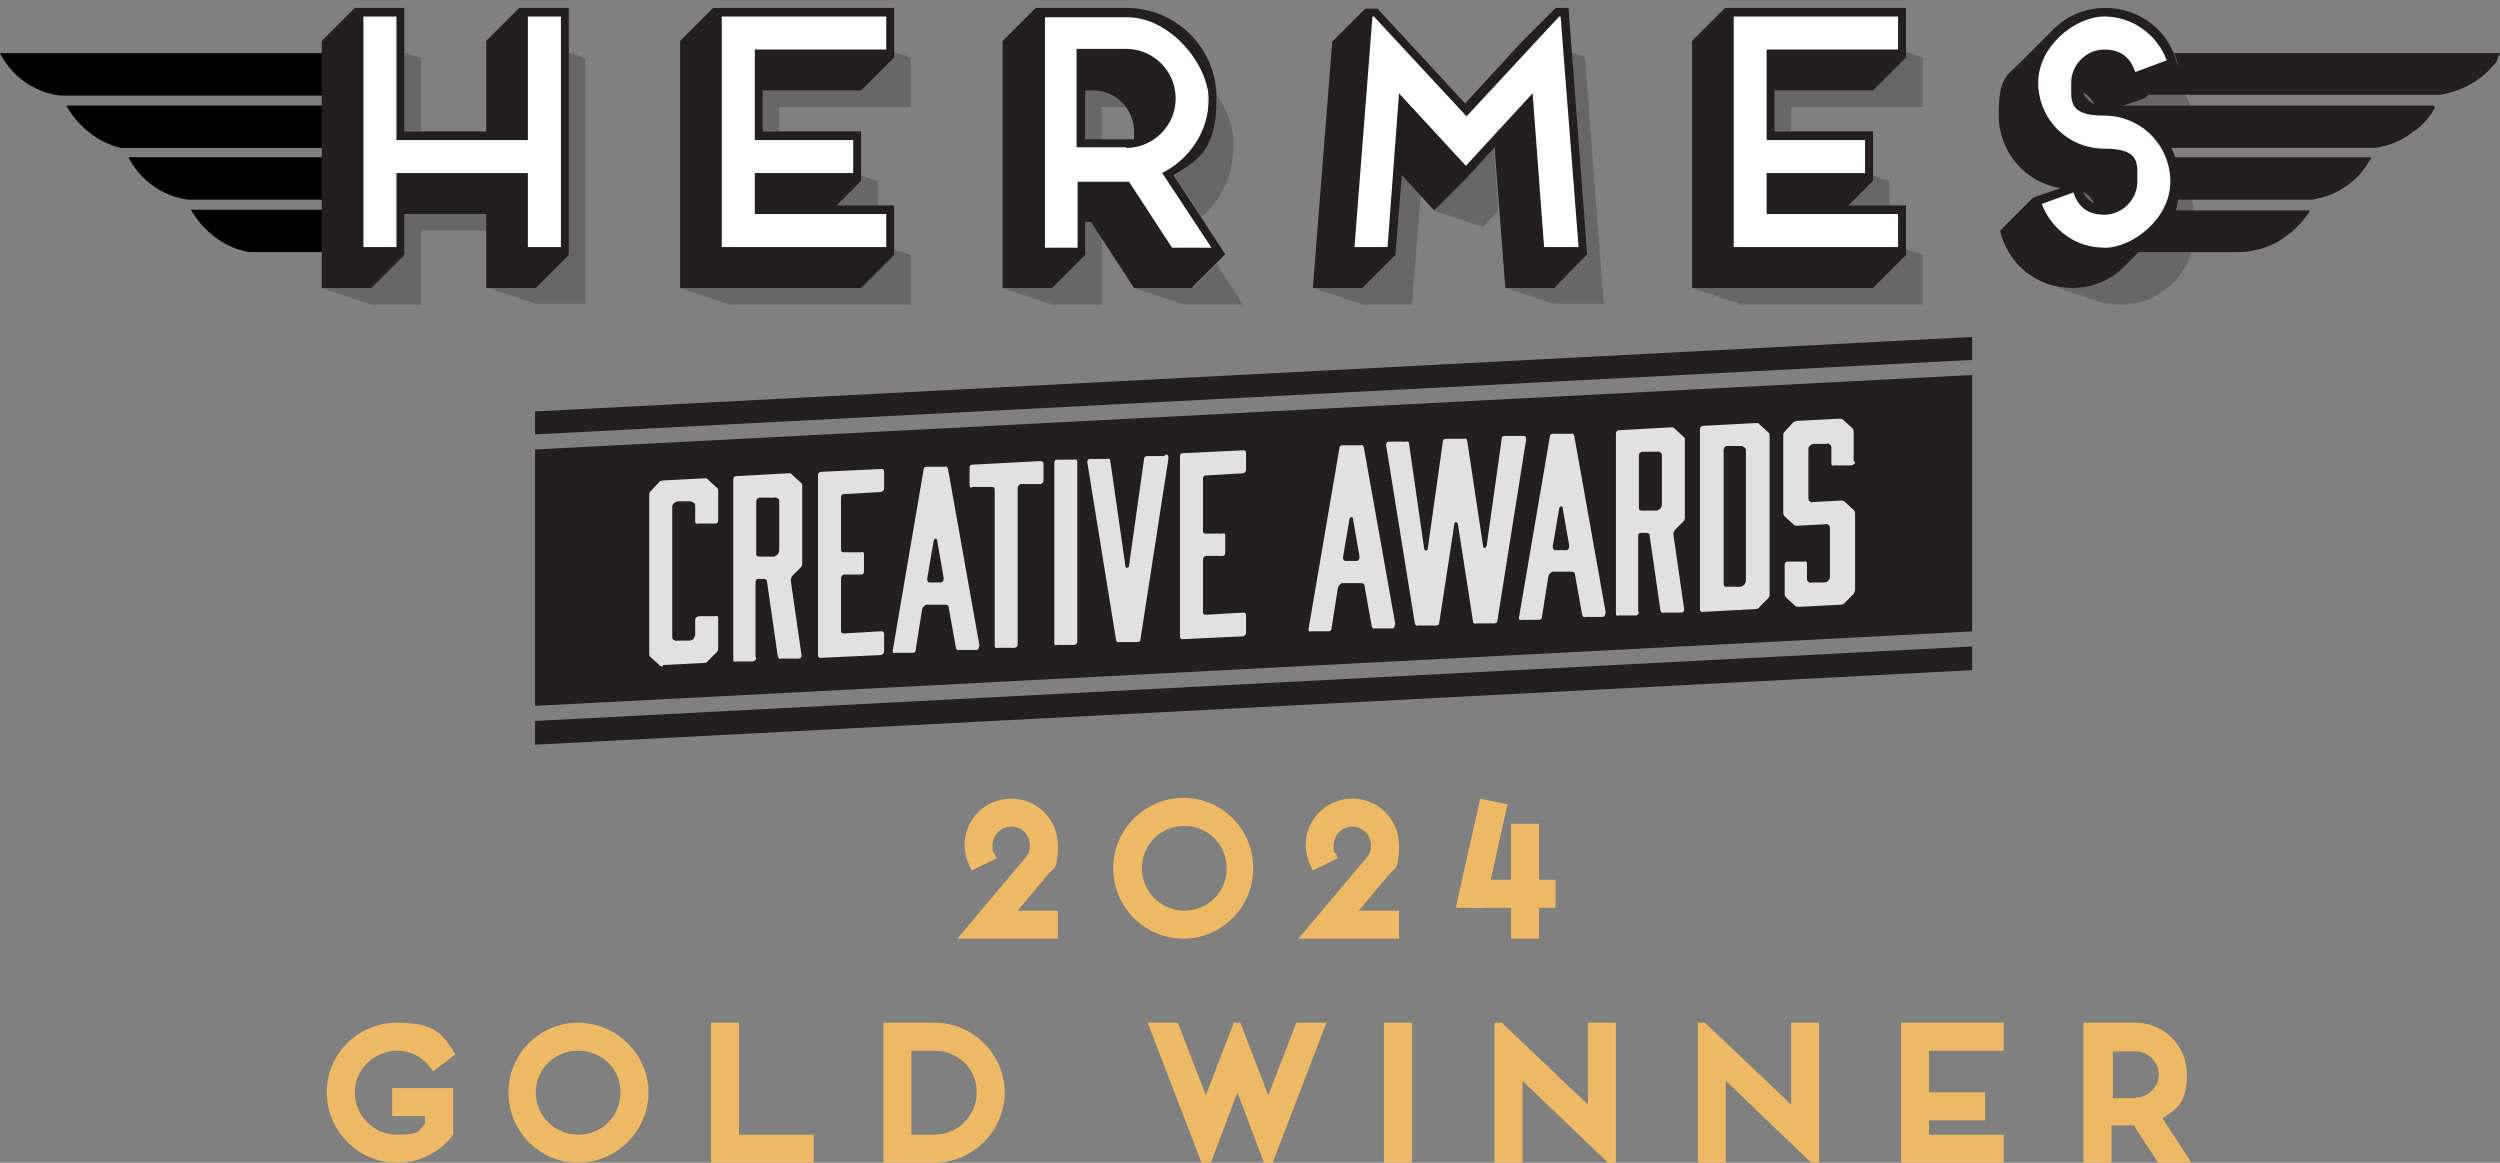 <?xml version="1.0" encoding="UTF-8"?>
<svg xmlns="http://www.w3.org/2000/svg" xmlns:xlink="http://www.w3.org/1999/xlink" version="1.1" viewBox="0 0 348.1 161.9">
  <rect x="0" y="0" width="348.1" height="161.9" fill="#808080" stroke="none"/>
  <defs>
    <style>
      .st0 {
        fill: none;
      }

      .st1 {
        fill: #edb965;
      }

      .st2 {
        mix-blend-mode: multiply;
        opacity: .4;
      }

      .st3, .st4 {
        fill: #231f20;
      }

      .st5 {
        fill: #414042;
      }

      .st6 {
        isolation: isolate;
      }

      .st7 {
        clip-path: url(#clippath-1);
      }

      .st8 {
        clip-path: url(#clippath-3);
      }

      .st9 {
        clip-path: url(#clippath-4);
      }

      .st10 {
        clip-path: url(#clippath-2);
      }

      .st11 {
        fill: #fff;
      }

      .st4 {
        fill-rule: evenodd;
      }

      .st12 {
        fill: #e1e1e1;
      }

      .st13 {
        clip-path: url(#clippath);
      }
    </style>
    <clipPath id="clippath">
      <rect class="st0" y="7.4" width="48.6" height="5.9"></rect>
    </clipPath>
    <clipPath id="clippath-1">
      <rect class="st0" x="9" y="14.7" width="39.6" height="5.9"></rect>
    </clipPath>
    <clipPath id="clippath-2">
      <rect class="st0" x="17.9" y="21.9" width="29.8" height="5.9"></rect>
    </clipPath>
    <clipPath id="clippath-3">
      <rect class="st0" x="26.3" y="29.2" width="22.3" height="5.9"></rect>
    </clipPath>
    <clipPath id="clippath-4">
      <rect class="st0" x="74.5" y="46.9" width="200.1" height="56.8"></rect>
    </clipPath>
  </defs>
  <g class="st6">
    <g id="Layer_1">
      <g>
        <g>
          <g>
            <path class="st11" d="M78,2.3v32h-4.6v-10.3h-18.3v10.3h-4.6V2.3h4.6v17.2h18.3V2.3h4.6Z"></path>
            <path class="st11" d="M78.2,34.5h-4.9v-10.3h-18v10.3h-4.9V2.1h4.9v17.2h18V2.1h4.9v32.4ZM73.6,34.2h4.2V2.5h-4.2v17.2h-18.6V2.5h-4.2v31.7h4.2v-10.3h18.6v10.3Z"></path>
          </g>
          <g>
            <path class="st11" d="M105,6.9v12.6h13.7v4.6h-13.7v5.7h18.3v4.6h-22.9V2.3h22.9v4.6h-18.3Z"></path>
            <path class="st11" d="M123.5,34.5h-23.2V2.1h23.2v4.9h-18.3v12.2h13.7v4.9h-13.7v5.4h18.3v4.9ZM100.6,34.2h22.5v-4.2h-18.3v-6.1h13.7v-4.2h-13.7V6.7h18.3V2.5h-22.5v31.7Z"></path>
          </g>
          <g>
            <path class="st11" d="M168.5,34.3h-5.5l-6-9.1h-7.1v9.1h-4.6V2.3h11.4c6.3,0,11.4,5.1,11.4,11.4s-2.6,8.4-6.4,10.3l6.8,10.3ZM149.9,20.6h6.9c3.8,0,6.9-3.1,6.9-6.9s-3.1-6.9-6.9-6.9h-6.9v13.7Z"></path>
            <path class="st11" d="M168.8,34.5h-5.9l-6-9.1h-6.9v9.1h-4.9V2.1h11.6c6.4,0,11.6,5.2,11.6,11.6s-2.4,8.4-6.4,10.4l6.8,10.4ZM163.1,34.2h5.1l-6.7-10.2h.2c3.9-2,6.4-5.9,6.4-10.2,0-6.2-5.1-11.3-11.3-11.3h-11.3v31.7h4.2v-9.1h7.4l6,9.1ZM156.8,20.8h-7V6.7h7c3.9,0,7,3.2,7,7s-3.2,7-7,7ZM150.1,20.5h6.7c3.7,0,6.7-3,6.7-6.7s-3-6.7-6.7-6.7h-6.7v13.4Z"></path>
          </g>
          <g>
            <path class="st11" d="M213.5,12.9l-9.3,10.1-9.3-10.1-1.6,21.4h-4.6l2.5-32h.2l12.9,13.9,12.9-13.9h.2l2.5,32h-4.6l-1.6-21.4Z"></path>
            <path class="st11" d="M219.9,34.5h-5l-1.6-21.2-9.1,9.9-9.2-9.9-1.6,21.2h-4.9v-.2s2.5-32.2,2.5-32.2h.4l12.8,13.8,12.8-13.8h.5v.2s2.5,32.2,2.5,32.2ZM215.3,34.2h4.3l-2.4-31.7-12.9,14-12.9-13.9-2.4,31.6h4.2l1.7-21.6,9.5,10.2,9.4-10.2v.4s1.7,21.3,1.7,21.3Z"></path>
          </g>
          <g>
            <path class="st11" d="M245.9,6.9v12.6h13.7v4.6h-13.7v5.7h18.3v4.6h-22.9V2.3h22.9v4.6h-18.3Z"></path>
            <path class="st11" d="M264.3,34.5h-23.2V2.1h23.2v4.9h-18.3v12.2h13.7v4.9h-13.7v5.4h18.3v4.9ZM241.5,34.2h22.5v-4.2h-18.3v-6.1h13.7v-4.2h-13.7V6.7h18.3V2.5h-22.5v31.7Z"></path>
          </g>
          <g>
            <path class="st11" d="M288.4,11.5c0,2.5,2.1,4.6,4.6,4.6,5,0,9.1,4.1,9.1,9.2s-4.1,9.1-9.1,9.1-7.4-2.6-8.7-6.1l4.3-1.6c.6,1.8,2.3,3.1,4.3,3.1s4.6-2.1,4.6-4.6-2.1-4.6-4.6-4.6c-5.1,0-9.1-4.1-9.1-9.1s4.1-9.2,9.1-9.2,7.4,2.6,8.6,6.1l-4.3,1.6c-.6-1.8-2.3-3.1-4.3-3.1s-4.6,2.1-4.6,4.6Z"></path>
            <path class="st11" d="M293,34.5c-3.9,0-7.5-2.5-8.8-6.2v-.2c0,0,4.6-1.7,4.6-1.7v.2c.6,1.8,2.3,3,4.2,3s4.4-2,4.4-4.4-2-4.4-4.4-4.4c-5.1,0-9.3-4.2-9.3-9.3s4.2-9.3,9.3-9.3,7.5,2.5,8.8,6.2v.2c0,0-4.6,1.7-4.6,1.7v-.2c-.6-1.7-2.3-2.9-4.2-2.9s-4.4,2-4.4,4.4,2,4.4,4.4,4.4c5.1,0,9.3,4.2,9.3,9.3s-4.2,9.3-9.3,9.3ZM284.6,28.4c1.3,3.5,4.7,5.8,8.4,5.8s9-4,9-9-4-9-9-9-4.7-2.1-4.7-4.7,2.1-4.7,4.7-4.7,3.7,1.2,4.4,3l4-1.4c-1.3-3.5-4.7-5.8-8.4-5.8s-9,4-9,9,4,9,9,9,4.7,2.1,4.7,4.7-2.1,4.7-4.7,4.7-3.7-1.2-4.4-3l-4,1.4Z"></path>
          </g>
        </g>
        <g class="st2">
          <path class="st5" d="M285.1,39.5s0,0,.1,0c0,0,0,0-.1,0ZM303.4,25.6c0,2.7-1.2,5.1-3,6.9-.8.8-3.8,3.8-4.6,4.6-1.9,1.9-4.4,3-7.3,3s-2.3-.2-3.3-.5h0c1.1.4,5.7,1.9,6.9,2.3,1,.4,2.1.5,3.2.5,5.7,0,10.3-4.6,10.3-10.3s-.9-4.7-2.3-6.5ZM291.6,14.6c-.7-.4-1.3-.9-1.6-1.6.7.4,1.3.9,1.6,1.6ZM290,26.7c.7.4,1.3.9,1.6,1.6-.7-.4-1.3-.9-1.6-1.6ZM301.9,10.4l-3.3,3.3-3.8,1.3c2.1.4,4,1.4,5.5,2.8l5.1-1.8c-.5-2.2-1.8-4.2-3.5-5.6ZM67.8,32.1h-9.2v10.3h-6.9l-6.9-2.3h6.9l4.6-4.6v-5.7h11.4v2.3ZM58.6,8v10.3h-2.3V7.3l2.3.8ZM81.5,8v34.3h-6.9l-6.9-2.3h6.9l4.6-4.6V7.3l2.3.8ZM126.8,35.5v6.9h-25.2l-6.9-2.3h25.2l4.6-4.6v-.8l2.3.8ZM126.8,8v6.9h-18.3v3.4h-2.3v-5.7h13.7l4.6-4.6v-.8l2.3.8ZM122.2,25.2v3.4h-5.7l3.4-3.4v-.8l2.3.8ZM153.4,33.2h0v9.2h-6.9l-6.9-2.3h6.9l4.6-4.6v-4.6h.8l1.5,2.3ZM156.8,14.9h-3.4v4.6h-2.3v-6.9h1.1c1.9,0,3.5.9,4.6,2.3ZM173,42.4h-8.2l-6.9-2.3h8.2l3.3-3.3,3.6,5.5ZM171.7,20.6c0,3.8-1.7,7.3-4.4,9.6l-3.8-5.8c3.6-2.2,6-6.2,6-10.7v-.4c1.4,2.1,2.3,4.5,2.3,7.2ZM197.8,27.2l-1.2,15.2h-6.9l-6.9-2.3h6.9l4.6-4.6.9-11.1,2.6,2.8ZM208.7,29.2l-2.2,2.4-6.9-2.3,4.6-4.6,3.8-4.2.6,8.7ZM220.7,8l2.6,34.3h-6.9l-6.9-2.3h6.9l4.6-4.6-2.2-28.1,1.8.6ZM267.7,35.5v6.9h-25.2l-6.9-2.3h25.2l4.6-4.6v-.8l2.3.8ZM267.7,8v6.9h-18.3v3.4h-2.3v-5.7h13.7l4.6-4.6v-.8l2.3.8ZM263.1,25.2v3.4h-5.7l3.4-3.4v-.8l2.3.8Z"></path>
        </g>
        <g>
          <path class="st4" d="M302.4,7.4h45.7c0,.2-.2.4-.3.6,0,0,0,.1,0,.2,0,0,0,0,0,0,0,0,0,0,0,0,0,0,0,0-.1.1,0,0,0,.1,0,.1-.2.4-.5.7-.8,1-.6.7-1.2,1.2-1.9,1.7-1.4,1-3.1,1.7-5.2,2.1h-40.7c-.2,0,0,0,0-.1,1.3-1.3,2.6-2.6,3.9-3.9,0,0,.2-.1.2-.3-.1-.6-.3-1.1-.5-1.6,0,0,0,0,0,0Z"></path>
          <path class="st4" d="M339,14.8c.1,0,0,0,0,.1,0,0,0,0,0,.1,0,0,0,.2-.2.3,0,.2-.2.4-.3.6-.3.3-.5.7-.8,1-.3.3-.6.6-.9.9-.1,0-.2.2-.4.3,0,0,0,0-.1,0,0,0-.1.2-.3.2,0,0-.1.1-.2.2-1.3,1-3,1.8-5.1,2.1h-28.6c0,0,0,0-.1-.1,0,0,0,0,0-.2,0,0,0-.2-.2-.2-.3-.6-.6-1-1-1.5-.5-.6-1.1-1.1-1.7-1.6-1.2-1-2.7-1.7-4.6-2,0,0,0,0,0,0,0,0,.2,0,.3-.1.1,0,.3-.1.4-.2,0,0,0,0,0,0h43.6Z"></path>
          <path class="st4" d="M302.7,21.9h27.4c.1,0,0,0,0,.1,0,0,0,0,0,.1,0,0,0,.2-.2.3-.3.6-.7,1.1-1.1,1.6-.5.7-1.2,1.2-1.8,1.7-1.4,1-3,1.8-5.1,2.1h-18.9c.2-.9.4-1.9.3-3,0-1.1-.3-2-.5-2.9,0,0,0,0,0,0Z"></path>
          <path class="st4" d="M302.4,29.3h19.2c0,.3-.2.4-.3.6-.1.2-.3.3-.4.5-.3.3-.5.7-.9,1-.6.7-1.3,1.2-2,1.7-1.1.8-2.4,1.4-3.9,1.7-.8.2-1.6.3-2.5.3h-14.1c0,0,0,0,0,0,0,0,0,0,0,0,1.2-1.3,2.7-2.5,3.7-4,.4-.5.7-1.1,1-1.7,0,0,0,0,0,0Z"></path>
        </g>
        <g>
          <g class="st13">
            <path d="M9.8-9.2h40c6.1,0,11,4.9,11,11v.6c0,6.1-4.9,11-11,11H9.8C3.7,13.4-1.2,8.5-1.2,2.4v-.6c0-6.1,4.9-11,11-11Z"></path>
          </g>
          <g class="st7">
            <rect x="7.8" y="-1.8" width="61.9" height="22.6" rx="11" ry="11"></rect>
          </g>
          <g class="st10">
            <path d="M27.7,5.3h40c6.1,0,11,4.9,11,11v.6c0,6.1-4.9,11-11,11H27.7c-6.1,0-11-4.9-11-11v-.6c0-6.1,4.9-11,11-11Z"></path>
          </g>
          <g class="st8">
            <rect x="25.1" y="12.6" width="61.9" height="22.6" rx="11" ry="11"></rect>
          </g>
        </g>
        <g class="st9">
          <path class="st3" d="M274.9,93.3l-200.6,10.4v-46.4l200.6-10.4v46.4ZM274.9,52.2v-2.1c-.1,0-200.7,10.4-200.7,10.4v2.1c.1,0,200.7-10.4,200.7-10.4ZM274.9,90v-2.1c-.1,0-200.7,10.4-200.7,10.4v2.1c.1,0,200.7-10.4,200.7-10.4Z"></path>
        </g>
        <g>
          <path class="st3" d="M79.2,35.5l-4.6,4.6h-6.9v-10.3h-11.4v5.7l-4.6,4.6h-6.9V5.7l4.6-4.6h6.9v17.2h11.4V5.7l4.6-4.6h6.9v34.3ZM73.5,2.3v17.2h-18.3V2.3h-4.6v32.1h4.6v-10.3h18.3v10.3h4.6V2.3h-4.6Z"></path>
          <path class="st3" d="M106.2,12.6v5.7h13.7v6.9l-3.4,3.4h8v6.9l-4.6,4.6h-25.2V5.7l4.6-4.6h25.2v6.9l-4.6,4.6h-13.7ZM123.4,6.9V2.3h-22.9v32.1h22.9v-4.6h-18.3v-5.7h13.7v-4.6h-13.7V6.9h18.3Z"></path>
          <path class="st3" d="M166.1,40.1h-8.2l-6-9.2h-.8v4.6l-4.6,4.6h-6.9V5.7l4.6-4.6h12.6c7,0,12.6,5.6,12.6,12.6s-2.4,8.5-6,10.7l7.2,11-4.6,4.6ZM161.8,24.1c3.8-1.9,6.5-5.8,6.5-10.3s-5.1-11.4-11.4-11.4h-11.4v32.1h4.6v-9.2h7.1l6,9.2h5.5l-6.8-10.3ZM156.8,20.6c3.8,0,6.9-3.1,6.9-6.9s-3.1-6.9-6.9-6.9h-6.9v13.7h6.9ZM151.1,19.5v-6.9h1.1c3.2,0,5.7,2.6,5.7,5.7s0,.7,0,1.1c-.4,0-.7,0-1.1,0h-5.7Z"></path>
          <path class="st3" d="M216.5,40.1h-6.9l-1.5-19.6-3.8,4.2-4.6,4.6-4.5-4.9-.9,11.1-4.6,4.6h-6.9l2.7-34.3,4.6-4.6h1.7l12.2,13.2,8-8.7,4.6-4.6h1.8l2.6,34.3-4.5,4.6ZM215.2,34.4h4.6l-2.5-32.1h-.2l-12.9,13.9-12.9-13.9h-.2l-2.5,32.1h4.6l1.6-21.4,9.3,10.1,9.3-10.1,1.6,21.4Z"></path>
          <path class="st3" d="M247.1,12.6v5.7h13.7v6.9l-3.4,3.4h8v6.9l-4.6,4.6h-25.2V5.7l4.6-4.6h25.2v6.9l-4.6,4.6h-13.7ZM264.3,6.9V2.3h-22.9v32.1h22.9v-4.6h-18.3v-5.7h13.7v-4.6h-13.7V6.9h18.3Z"></path>
          <path class="st3" d="M295.8,37.1c-1.9,1.9-4.4,3-7.3,3-4.9,0-9-3.4-10-8l4.6-4.6,3.8-1.3c-4.9-.8-8.6-5-8.6-10.2s1.1-5.4,3-7.3c.8-.8,3.8-3.8,4.6-4.6,1.9-1.9,4.4-3,7.3-3,4.9,0,9,3.4,10,8l-4.6,4.6-3.8,1.3c4.9.8,8.6,5,8.6,10.2s-1.1,5.4-3,7.3c-.8.8-3.8,3.8-4.6,4.6ZM297.4,10l4.3-1.6c-1.3-3.5-4.7-6.1-8.7-6.1s-9.2,4.1-9.2,9.2,4.1,9.2,9.2,9.2,4.6,2.1,4.6,4.6-2.1,4.6-4.6,4.6-3.7-1.3-4.3-3.1l-4.4,1.6c1.3,3.5,4.7,6.1,8.7,6.1s9.2-4.1,9.2-9.2-4.1-9.2-9.2-9.2-4.6-2.1-4.6-4.6,2.1-4.6,4.6-4.6,3.7,1.3,4.3,3.1ZM290,12.9c.4.7.9,1.3,1.6,1.6-.4-.7-.9-1.3-1.6-1.6ZM291.6,28.3c-.4-.7-.9-1.3-1.6-1.6.4.7.9,1.3,1.6,1.6Z"></path>
        </g>
        <g>
          <path class="st12" d="M92.3,92.8c-.2,0-.4,0-.5-.2l-1.2-1.1c-.2-.1-.2-.3-.2-.5v-22c0-.2,0-.4.2-.6l1.2-1.3c.1-.1.3-.2.5-.2l5.8-.3c.2,0,.4,0,.5.2l1.2,1.1c.2.1.2.3.2.5v4c0,.3-.1.5-.4.5h-2.3c-.3.1-.5,0-.5-.3v-2.1c0-.2,0-.4-.2-.5-.2-.1-.3-.2-.5-.2h-1.8c-.2.1-.4.2-.5.3-.1.1-.2.3-.2.5v18c0,.2,0,.4.2.5.2.1.3.2.5.1h1.8c.2-.1.4-.1.5-.3.1-.2.2-.3.2-.6v-2c0-.3.2-.4.5-.5h2.3c.3-.1.4,0,.4.3v4.1c0,.2,0,.4-.2.6l-1.2,1.2c-.1.2-.3.3-.5.3l-5.8.3Z"></path>
          <path class="st12" d="M105.3,91.6c0,.3-.2.4-.5.5h-2.3c-.3.1-.4,0-.4-.3v-25c0-.3.1-.5.4-.5l7.3-.4c.2,0,.4,0,.5.2l1.2,1.1c.2.1.2.3.2.5v10.7c0,.2,0,.4-.2.6l-1.2,1.2c-.1.2-.2.4-.2.6l1.5,10.4c0,.3-.1.5-.4.5h-2.4c-.2.1-.4,0-.5-.3l-1.5-10.4c0-.3-.2-.4-.5-.4h-.7c-.3,0-.4.2-.4.5v10.4ZM105.3,77.1c0,.3.1.4.4.4h2.1c.2-.1.4-.2.5-.3.1-.2.2-.3.2-.6v-6.7c0-.2,0-.4-.2-.5-.2-.1-.3-.2-.5-.1h-2.1c-.3.1-.4.3-.4.6v7.2Z"></path>
          <path class="st12" d="M123.1,90.7c0,.3-.2.4-.4.5l-8.4.4c-.3,0-.4-.1-.4-.4v-25c0-.3.1-.4.4-.5l8.4-.4c.3,0,.4.1.4.4v2.3c0,.3-.2.4-.4.5l-5.2.3c-.3,0-.4.2-.4.5v7.2c0,.3.1.4.4.4h2.4c.3-.1.4,0,.4.3v2.3c0,.3-.1.5-.4.5h-2.4c-.3.1-.4.3-.4.6v7.2c0,.3.1.4.4.4l5.2-.3c.3,0,.4.1.4.4v2.4Z"></path>
          <path class="st12" d="M136.3,90c0,.3-.1.5-.4.5h-2.3c-.3.1-.4,0-.5-.3l-1-5.6c0-.3-.2-.4-.5-.4h-2.7c-.2.2-.4.3-.5.6l-.9,5.7c0,.3-.2.4-.5.4h-2.3c-.3.1-.4,0-.4-.3l4.3-25.2c0-.3.2-.4.5-.4h2.4c.3-.1.4,0,.5.3l4.4,24.7ZM129.1,80.6c0,.3.1.5.4.5h1.5c.3,0,.4-.3.4-.6l-.9-5.2c0-.4-.4-.4-.5,0l-.9,5.3Z"></path>
          <path class="st12" d="M144.8,64.2c.3,0,.5.1.5.4v2.3c0,.3-.2.5-.5.5h-2.7c-.3.2-.4.3-.4.6v21.7c0,.3-.1.4-.4.5h-2.3c-.3.1-.5,0-.5-.3v-21.7c0-.3-.1-.4-.4-.4h-2.7c-.3.2-.4,0-.4-.3v-2.3c0-.3.1-.5.4-.5l9.5-.5Z"></path>
          <path class="st12" d="M150,89.3c0,.3-.2.5-.5.5h-2.3c-.3.1-.4,0-.4-.3v-25c0-.3.1-.5.4-.5h2.3c.3-.1.5,0,.5.3v25Z"></path>
          <path class="st12" d="M162.3,63.3c.3,0,.4.1.4.5l-3.9,25.2c0,.3-.2.4-.5.4h-2.4c-.3.1-.4,0-.5-.3l-4-24.7c0-.3.1-.5.4-.5h2.3c.3-.1.5,0,.5.3l2.1,14.6c0,.4.5.3.5,0l2.1-14.9c0-.3.2-.4.5-.4h2.3Z"></path>
          <path class="st12" d="M173.5,88.1c0,.3-.2.4-.4.5l-8.4.4c-.3,0-.4-.1-.4-.4v-25c0-.3.1-.5.4-.5l8.4-.4c.3,0,.4.1.4.4v2.3c0,.3-.2.4-.4.5l-5.2.3c-.3,0-.4.2-.4.5v7.2c0,.3.1.4.4.4h2.3c.3-.1.4,0,.4.3v2.3c0,.3-.1.5-.4.5h-2.3c-.3.1-.4.3-.4.6v7.2c0,.3.1.4.4.4l5.2-.3c.3,0,.4.1.4.4v2.4Z"></path>
          <path class="st12" d="M194.2,87c0,.3,0,.5-.4.5h-2.3c-.3.1-.4,0-.5-.3l-1-5.6c0-.3-.2-.4-.5-.4h-2.7c-.2.2-.4.3-.5.6l-.9,5.7c0,.3-.2.4-.5.4h-2.3c-.3.1-.4,0-.4-.3l4.3-25.2c0-.3.2-.4.5-.4h2.4c.3-.1.4,0,.5.3l4.4,24.7ZM187,77.6c0,.3.1.5.4.5h1.5c.3,0,.4-.3.4-.6l-.9-5.2c0-.4-.4-.4-.5,0l-.9,5.3Z"></path>
          <path class="st12" d="M212.1,60.7c.3,0,.4.1.4.5l-4,25.2c0,.3-.2.4-.5.4h-2.4c-.3.1-.5,0-.5-.3l-2.1-13.5c-.1-.4-.5-.4-.5,0l-2.1,13.7c0,.3-.2.4-.5.4h-2.4c-.3.1-.4,0-.5-.3l-4-24.8c0-.3.1-.5.4-.5h2.3c.3-.1.5,0,.5.3l2.1,14.6c.1.4.5.3.5,0l2.1-14.9c0-.3.2-.4.5-.4h2.4c.3-.1.4,0,.5.3l2.2,14.6c0,.4.4.4.5,0l2.1-14.9c0-.3.2-.4.5-.4h2.3Z"></path>
          <path class="st12" d="M223.5,85.4c0,.3-.1.5-.4.5h-2.3c-.3.1-.4,0-.5-.3l-1-5.6c0-.3-.2-.4-.5-.4h-2.7c-.2.2-.4.3-.5.6l-.9,5.7c0,.3-.2.4-.5.4h-2.3c-.3.1-.4,0-.4-.3l4.3-25.2c0-.3.2-.4.5-.4h2.4c.3-.1.4,0,.5.3l4.4,24.7ZM216.2,76.1c0,.3.1.5.4.5h1.5c.3,0,.4-.3.4-.6l-.9-5.2c0-.4-.4-.4-.5,0l-.9,5.3Z"></path>
          <path class="st12" d="M228.2,85.2c0,.3-.2.5-.5.5h-2.3c-.3.1-.4,0-.4-.3v-25c0-.3.1-.4.4-.5l7.3-.4c.2,0,.4,0,.5.2l1.2,1.1c.2.1.2.3.2.5v10.7c0,.2,0,.4-.2.6l-1.2,1.2c-.1.2-.2.4-.2.6l1.5,10.4c0,.3-.1.5-.4.5h-2.4c-.2.1-.4,0-.5-.3l-1.5-10.4c0-.3-.2-.4-.5-.4h-.7c-.3,0-.4.2-.4.5v10.4ZM228.2,70.7c0,.3.1.4.4.4h2.1c.2-.1.4-.2.5-.3.1-.2.2-.3.2-.6v-6.7c0-.2,0-.4-.2-.5-.2-.1-.3-.2-.5-.1h-2.1c-.3.1-.4.3-.4.6v7.2Z"></path>
          <path class="st12" d="M236.7,59.8c0-.3.1-.4.4-.5l7.4-.4c.2,0,.4,0,.5.2l1.2,1.1c.2.1.2.3.2.5v22c0,.2,0,.4-.2.6l-1.2,1.2c-.1.2-.3.3-.5.3l-7.4.4c-.3,0-.4-.1-.4-.4v-25ZM240,81.3c0,.3.1.4.4.4h2c.2-.1.4-.2.5-.3.1-.2.2-.3.2-.6v-18c0-.2,0-.4-.2-.5-.2-.1-.3-.2-.5-.2h-2c-.3.1-.4.3-.4.6v18.5Z"></path>
          <path class="st12" d="M258.3,64.3c0,.3-.2.4-.5.5h-2.4c-.3.1-.4,0-.4-.3v-2.1c0-.2,0-.4-.2-.5-.1-.1-.3-.2-.5-.1h-1.8c-.2.1-.4.1-.5.3-.2.1-.2.3-.2.5v6.7c0,.2,0,.4.2.5.1.1.3.2.5.1l3.8-.2c.2,0,.4,0,.6.2l1.2,1.1c.1.1.2.3.2.5v10.6c0,.2-.1.4-.2.6l-1.2,1.2c-.2.2-.3.3-.6.3l-5.8.3c-.3,0-.4,0-.6-.2l-1.2-1.1c-.1-.1-.2-.3-.2-.5v-4c0-.3.1-.5.4-.5h2.3c.3-.1.4,0,.4.3v2c0,.2,0,.4.2.5.1.1.3.2.5.1h1.8c.2-.1.4-.1.5-.3.2-.2.2-.3.2-.6v-6.6c0-.2,0-.4-.2-.5-.1-.1-.3-.2-.5-.1l-3.8.2c-.3,0-.4,0-.6-.2l-1.2-1.1c-.1-.1-.2-.3-.2-.5v-10.7c0-.2,0-.4.2-.6l1.2-1.3c.2-.1.3-.2.6-.2l5.8-.3c.2,0,.4,0,.6.2l1.2,1.1c.1.1.2.3.2.5v4.1Z"></path>
        </g>
      </g>
      <path class="st1" d="M145.8,121.9l-4.1,4.9h5.6v3.9h-14l9.5-11.3c.4-.4.6-1,.6-1.7,0-1.4-1.1-2.6-2.6-2.6s-2.6,1.2-2.6,2.6.1.8.3,1.2l.3.6-3.5,1.7-.3-.6c-.4-.9-.7-1.9-.7-2.9,0-3.6,2.9-6.5,6.5-6.5s6.5,2.9,6.5,6.5-.6,3.1-1.5,4.2Z"></path>
      <path class="st1" d="M164.8,130.7c-5.4,0-9.8-4.4-9.8-9.8s4.4-9.8,9.8-9.8,9.7,4.4,9.7,9.8-4.4,9.8-9.7,9.8ZM159,120.9c0,3.2,2.6,5.9,5.9,5.9s5.9-2.6,5.9-5.9-2.6-5.9-5.9-5.9-5.9,2.6-5.9,5.9Z"></path>
      <path class="st1" d="M193.3,121.9l-4.1,4.9h5.6v3.9h-14l9.5-11.3c.4-.4.6-1,.6-1.7,0-1.4-1.1-2.6-2.6-2.6s-2.6,1.2-2.6,2.6.1.8.3,1.2l.3.6-3.5,1.7-.3-.6c-.4-.9-.7-1.9-.7-2.9,0-3.6,2.9-6.5,6.5-6.5s6.5,2.9,6.5,6.5-.6,3.1-1.5,4.2Z"></path>
      <path class="st1" d="M63.1,158c-1.8,2.4-4.6,3.9-7.8,3.9-5.4,0-9.8-4.4-9.8-9.8s4.4-9.7,9.8-9.7,6.4,1.7,8.1,4.4l-3.1,2.4c-1-1.7-2.9-2.9-5-2.9-3.2,0-5.9,2.6-5.9,5.8s2.6,5.9,5.9,5.9,2.9-.6,3.9-1.5v-1.1h-4.6v-3.9h8.5v6.5Z"></path>
      <path class="st1" d="M80.5,161.9c-5.4,0-9.7-4.4-9.7-9.8s4.4-9.7,9.7-9.7,9.8,4.4,9.8,9.7-4.4,9.8-9.8,9.8ZM74.6,152.1c0,3.2,2.6,5.9,5.9,5.9s5.9-2.6,5.9-5.9-2.6-5.8-5.9-5.8-5.9,2.6-5.9,5.8Z"></path>
      <path class="st1" d="M99,142.4h3.9v15.6h10.4v3.9h-14.3v-19.5Z"></path>
      <path class="st1" d="M123,161.9v-19.5h7.1c5.4,0,9.8,4.4,9.8,9.7s-4.4,9.8-9.8,9.8h-7.1ZM130.1,158c3.2,0,5.9-2.6,5.9-5.9s-2.6-5.8-5.9-5.8h-3.2v11.7h3.2Z"></path>
      <path class="st1" d="M168.5,161.9h-1.2l-7.5-19.5h4.2l3.9,10.1,3.9-10.1h.9l3.9,10.1,3.9-10.1h4.2l-7.5,19.5h-1.2l-3.7-9.8-3.7,9.8Z"></path>
      <path class="st1" d="M196.6,161.9h-3.9v-19.5h3.9v19.5Z"></path>
      <path class="st1" d="M208.1,142.4h1l12,11.4v-11.4h3.9v19.5h-1.1l-11.9-11.4v11.4h-3.9v-19.5Z"></path>
      <path class="st1" d="M236.4,142.4h1l12,11.4v-11.4h3.9v19.5h-1.1l-11.9-11.4v11.4h-3.9v-19.5Z"></path>
      <path class="st1" d="M264.7,142.4h14.3v3.9h-10.4v5.8h7.8v3.9h-7.8v2h10.4v3.9h-14.3v-19.5Z"></path>
      <path class="st1" d="M305.2,161.9h-4.7l-3.4-5.2h-3.1v5.2h-3.9v-19.5h7.2c4,0,7.2,3.2,7.2,7.2s-1.4,4.8-3.4,6.1l4.1,6.3ZM297.4,152.8c1.8,0,3.2-1.5,3.2-3.2s-1.5-3.2-3.2-3.2h-3.2v6.5h3.2Z"></path>
      <g>
        <rect class="st1" x="210.4" y="114.7" width="3.9" height="16"></rect>
        <polygon class="st1" points="202.7 126.4 206.7 126.4 209.9 112 206.1 111.2 202.7 126.4"></polygon>
        <rect class="st1" x="204.6" y="122.5" width="12" height="3.9"></rect>
      </g>
    </g>
  </g>
</svg>

